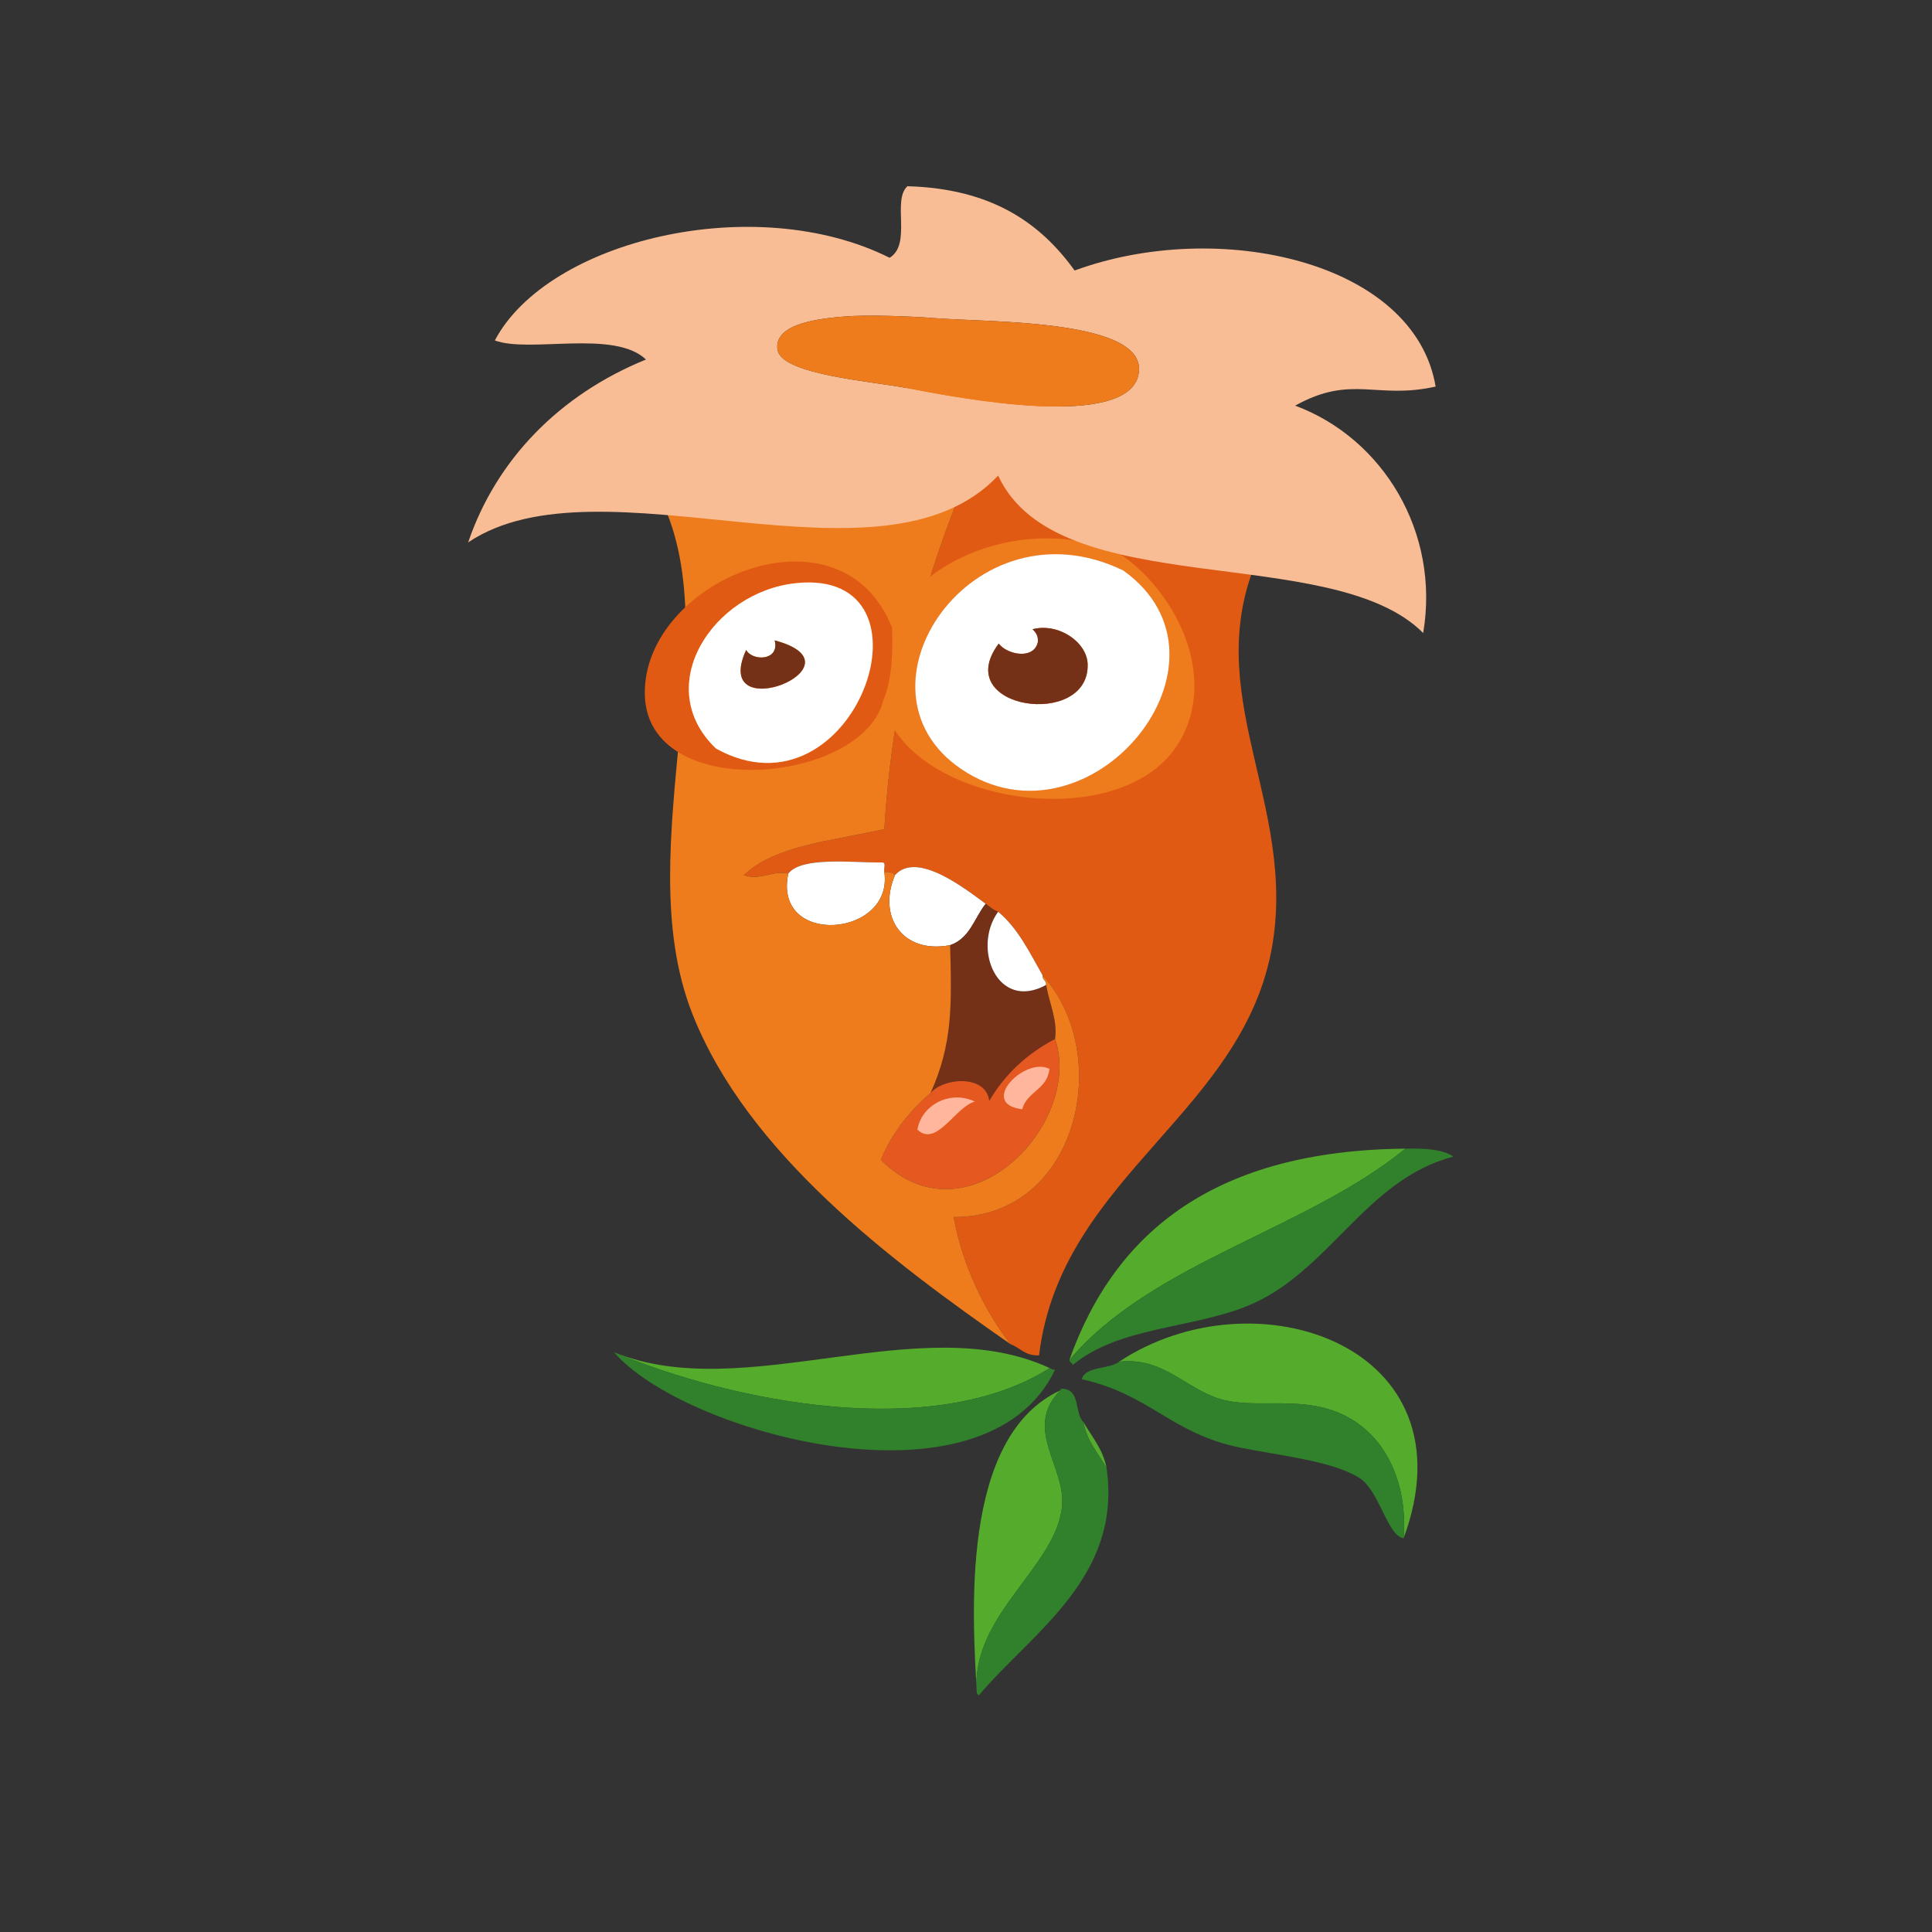 <?xml version="1.0" encoding="UTF-8"?>
<svg width="171px" height="171px" viewBox="0 0 171 171" version="1.1" xmlns="http://www.w3.org/2000/svg" xmlns:xlink="http://www.w3.org/1999/xlink">
    <rect x="0" y="0" width="171" height="171" fill="#333333" stroke="none"/>
    <!-- Generator: Sketch 43.1 (39012) - http://www.bohemiancoding.com/sketch -->
    <title>horce_oddily</title>
    <desc>Created with Sketch.</desc>
    <defs></defs>
    <g id="Page-1" stroke="none" stroke-width="1" fill="none" fill-rule="evenodd">
        <g id="horce_oddily">
            <g id="Vrstva_6" transform="translate(23, 8)">
                <g id="Group" transform="translate(18, 8)">
                    <g id="Shape">
                        <g transform="translate(13, 18)">
                            <path d="M34.976,1.101 C37.841,1.803 41.651,2.181 45.05,3.354 C51.721,5.655 63.753,9.46 57.957,14.049 C51.628,26.371 60.419,36.077 58.743,48.81 C56.695,64.376 39.927,69.807 37.966,85.963 C36.699,86.016 36.31,85.285 35.446,84.977 C33.285,82.216 31.21,78.165 30.409,73.72 C41.429,73.769 44.618,59.329 38.28,52.327 C37.128,50.306 36.11,48.17 34.344,46.698 C33.887,46.544 33.588,46.249 33.242,45.994 C31.543,44.758 27.168,41.252 25.214,43.461 C25.068,43.216 24.722,43.151 24.27,43.18 C24.179,42.934 24.459,42.354 24.112,42.336 C21.402,42.359 16.965,41.788 15.769,43.32 C14.456,42.989 13.266,43.973 11.834,43.461 C14.552,40.824 19.744,40.4 24.27,39.381 C25.166,24.731 29.272,11.904 34.976,1.101 Z" fill="#E05A13"></path>
                            <path d="M24.271,43.18 C25.107,48.986 14.39,49.832 15.77,43.321 C16.965,41.789 21.403,42.36 24.113,42.337 C24.46,42.354 24.18,42.934 24.271,43.18 Z" fill="#FFFFFF"></path>
                            <path d="M33.243,45.994 C32.237,47.255 31.847,49.062 30.095,49.654 C25.822,50.464 23.666,47.066 25.215,43.461 C27.169,41.252 31.544,44.758 33.243,45.994 Z" fill="#FFFFFF"></path>
                            <path d="M33.243,45.994 C33.589,46.249 33.888,46.544 34.345,46.698 C32.009,49.921 34.281,55.551 38.595,53.173 C38.866,54.776 39.624,56.319 39.382,57.957 C36.874,59.279 34.919,61.097 33.558,63.445 C33.315,61.123 29.577,61.334 28.364,62.741 C30.334,58.36 30.238,54.948 30.095,49.654 C31.848,49.063 32.237,47.255 33.243,45.994 Z" fill="#753117"></path>
                            <path d="M34.345,46.698 C36.111,48.17 37.128,50.306 38.281,52.327 C38.24,52.739 38.636,52.76 38.595,53.173 C34.28,55.551 32.009,49.921 34.345,46.698 Z" fill="#FFFFFF"></path>
                            <path d="M39.382,57.957 C41.909,65.46 31.558,76.272 23.956,68.652 C24.96,66.266 26.489,64.35 28.363,62.741 C29.576,61.334 33.314,61.123 33.557,63.445 C34.919,61.097 36.874,59.279 39.382,57.957 Z" fill="#E5581F"></path>
                            <path d="M70.392,67.667 C61.56,74.875 47.898,77.766 40.642,86.384 C44.714,74.921 53.669,67.821 70.392,67.667 Z" fill="#55AB2B"></path>
                            <path d="M70.392,67.667 C72.109,67.634 73.693,67.718 74.643,68.371 C66.829,70.386 63.597,78.696 56.382,81.6 C51.394,83.609 45.002,83.443 40.956,86.807 C40.901,86.622 40.679,86.585 40.642,86.384 C47.897,77.766 61.56,74.875 70.392,67.667 Z" fill="#31802C"></path>
                            <path d="M70.235,102.146 C70.661,96.602 68.055,91.491 62.522,90.464 C59.181,89.845 56.083,90.692 53.392,89.62 C50.563,88.494 48.735,86.135 45.049,86.524 C57.134,78.533 76.518,85.12 70.235,102.146 Z" fill="#55AB2B"></path>
                            <path d="M38.91,87.088 C28.593,93.627 10.822,90.097 0.343,85.681 C11.854,90.406 27.427,81.757 38.91,87.088 Z" fill="#55AB2B"></path>
                            <path d="M0.343,85.681 C10.822,90.097 28.593,93.627 38.91,87.088 C39.036,87.163 39.165,87.234 39.382,87.23 C33.198,100.247 6.476,92.831 0.343,85.681 Z" fill="#31802C"></path>
                            <path d="M45.05,86.525 C48.736,86.135 50.564,88.495 53.393,89.621 C56.083,90.692 59.182,89.846 62.523,90.465 C68.056,91.491 70.662,96.603 70.236,102.147 C68.802,101.971 68.098,97.927 66.3,96.799 C63.898,95.291 59.161,94.821 55.753,94.125 C49.657,92.878 47.798,89.414 41.743,88.072 C42.089,86.881 44.157,87.229 45.05,86.525 Z" fill="#31802C"></path>
                            <path d="M39.854,89.058 C36.563,92.379 40.254,95.738 40.011,99.192 C39.628,104.627 31.875,108.924 32.455,115.798 C32.093,109.18 30.921,93.164 39.854,89.058 Z" fill="#55AB2B"></path>
                            <path d="M41.901,91.873 C42.642,93.181 43.63,94.268 43.947,95.955 C43.218,94.637 42.195,93.58 41.901,91.873 Z" fill="#55AB2B"></path>
                            <path d="M38.595,53.173 C38.636,52.76 38.24,52.739 38.281,52.327 C44.619,59.329 41.429,73.768 30.41,73.72 C31.211,78.165 33.286,82.216 35.447,84.977 C24.888,77.626 12.133,68.077 7.271,55.706 C1.385,40.733 11.419,20.58 3.493,8.42 C2.84,7.831 1.724,7.657 1.289,6.873 C8.444,1.412 22.719,-0.983 34.977,1.102 C29.274,11.906 25.167,24.733 24.272,39.382 C19.747,40.402 14.554,40.825 11.836,43.462 C13.268,43.975 14.457,42.99 15.771,43.321 C14.391,49.833 25.108,48.986 24.272,43.18 C24.724,43.152 25.071,43.216 25.216,43.461 C23.667,47.066 25.822,50.464 30.096,49.654 C30.239,54.948 30.334,58.36 28.365,62.741 C26.491,64.35 24.962,66.266 23.958,68.652 C31.56,76.272 41.911,65.46 39.384,57.957 C39.624,56.319 38.866,54.775 38.595,53.173 Z" fill="#EE7C1C"></path>
                            <path d="M43.947,95.955 C45.314,105.621 37.346,110.471 32.613,116.079 C32.583,115.966 32.455,115.939 32.456,115.798 C31.876,108.924 39.629,104.626 40.012,99.192 C40.255,95.738 36.564,92.379 39.855,89.058 C39.826,88.939 39.917,88.926 40.012,88.918 C41.688,88.968 41.06,91.076 41.902,91.873 C42.195,93.58 43.218,94.637 43.947,95.955 Z" fill="#31802C"></path>
                        </g>
                        <g transform="translate(16, 31)">
                            <path d="M21.165,15.028 C21.978,13.087 22.024,10.734 21.952,8.554 C24.087,2.16 34.876,-1.686 42.415,2.22 C47.204,5.689 50.708,12.853 47.454,18.546 C42.418,27.353 22.782,24.042 21.165,15.028 Z M28.091,21.078 C39.437,28.737 53.636,11.497 42.415,3.488 C29.064,-2.97 17.623,14.014 28.091,21.078 Z" fill="#EE7C1C"></path>
                            <path d="M42.415,3.488 C53.636,11.497 39.436,28.737 28.091,21.078 C17.623,14.014 29.064,-2.97 42.415,3.488 Z M34.86,9.821 C34.513,11.438 32.114,10.937 31.397,9.963 C27.032,15.795 39.426,17.544 39.267,11.791 C39.213,9.846 36.703,8.095 34.387,8.694 C34.669,8.961 34.907,9.263 34.86,9.821 Z" fill="#FFFFFF"></path>
                            <path d="M21.952,8.555 C22.024,10.735 21.977,13.087 21.165,15.029 C19.311,22.401 0.257,24.125 0.072,14.466 C-0.122,4.359 17.412,-2.946 21.952,8.555 Z M13.452,4.614 C6.097,5.387 0.612,13.748 6.368,19.25 C18.665,26.086 26.636,3.228 13.452,4.614 Z" fill="#E05A13"></path>
                            <path d="M6.368,19.25 C0.612,13.748 6.097,5.388 13.452,4.614 C26.636,3.228 18.665,26.086 6.368,19.25 Z M9.044,10.524 C5.815,17.581 19.914,11.906 11.564,9.679 C12.042,11.492 9.597,11.554 9.044,10.524 Z" fill="#FFFFFF"></path>
                            <path d="M34.388,8.694 C36.703,8.094 39.214,9.845 39.268,11.791 C39.427,17.544 27.033,15.795 31.398,9.963 C32.115,10.938 34.514,11.439 34.861,9.821 C34.907,9.263 34.669,8.961 34.388,8.694 Z" fill="#753117"></path>
                            <path d="M11.563,9.68 C19.914,11.907 5.814,17.581 9.043,10.525 C9.597,11.554 12.042,11.492 11.563,9.68 Z" fill="#753117"></path>
                        </g>
                        <g>
                            <path d="M54.114,7.943 C66.837,3.273 84.202,7.116 86.067,18.215 C80.788,19.394 78.671,17.11 73.632,19.903 C81.398,22.784 86.473,31.109 84.965,40.028 C76.885,31.893 52.595,37.443 47.344,26.095 C37.041,37.032 12.162,24.135 0.436,32.006 C2.922,24.704 8.494,18.945 16.176,15.821 C13.353,13.135 5.899,15.282 2.796,14.133 C7.49,5.257 25.804,0.848 37.742,6.815 C39.728,5.598 37.931,1.745 39.315,0.482 C46.796,0.693 51.091,3.75 54.114,7.943 Z M27.825,14.979 C28.216,17.162 36.165,17.744 39.316,18.356 C43.928,19.252 58.878,22.108 59.781,17.088 C60.652,12.248 46.735,12.542 41.835,12.164 C39.562,11.987 35.726,11.841 33.649,12.022 C31.946,12.172 27.389,12.536 27.825,14.979 Z" fill="#F8BD94"></path>
                            <path d="M33.649,12.023 C35.725,11.841 39.561,11.988 41.835,12.165 C46.735,12.543 60.652,12.249 59.781,17.089 C58.878,22.109 43.928,19.253 39.316,18.357 C36.165,17.745 28.215,17.163 27.825,14.98 C27.389,12.536 31.946,12.172 33.649,12.023 Z" fill="#EE7C1C"></path>
                        </g>
                    </g>
                    <path d="M51.885,78.606 C51.69,80.462 49.906,80.581 49.477,82.18 C45.539,81.71 49.718,77.494 51.885,78.606 Z" id="Shape" fill="#FFB69C"></path>
                    <path d="M45.284,81.497 C43.527,81.992 41.887,85.581 40.203,83.987 C40.533,81.848 43.046,80.441 45.284,81.497 Z" id="Shape" fill="#FFB69C"></path>
                </g>
            </g>
        </g>
    </g>
</svg>
